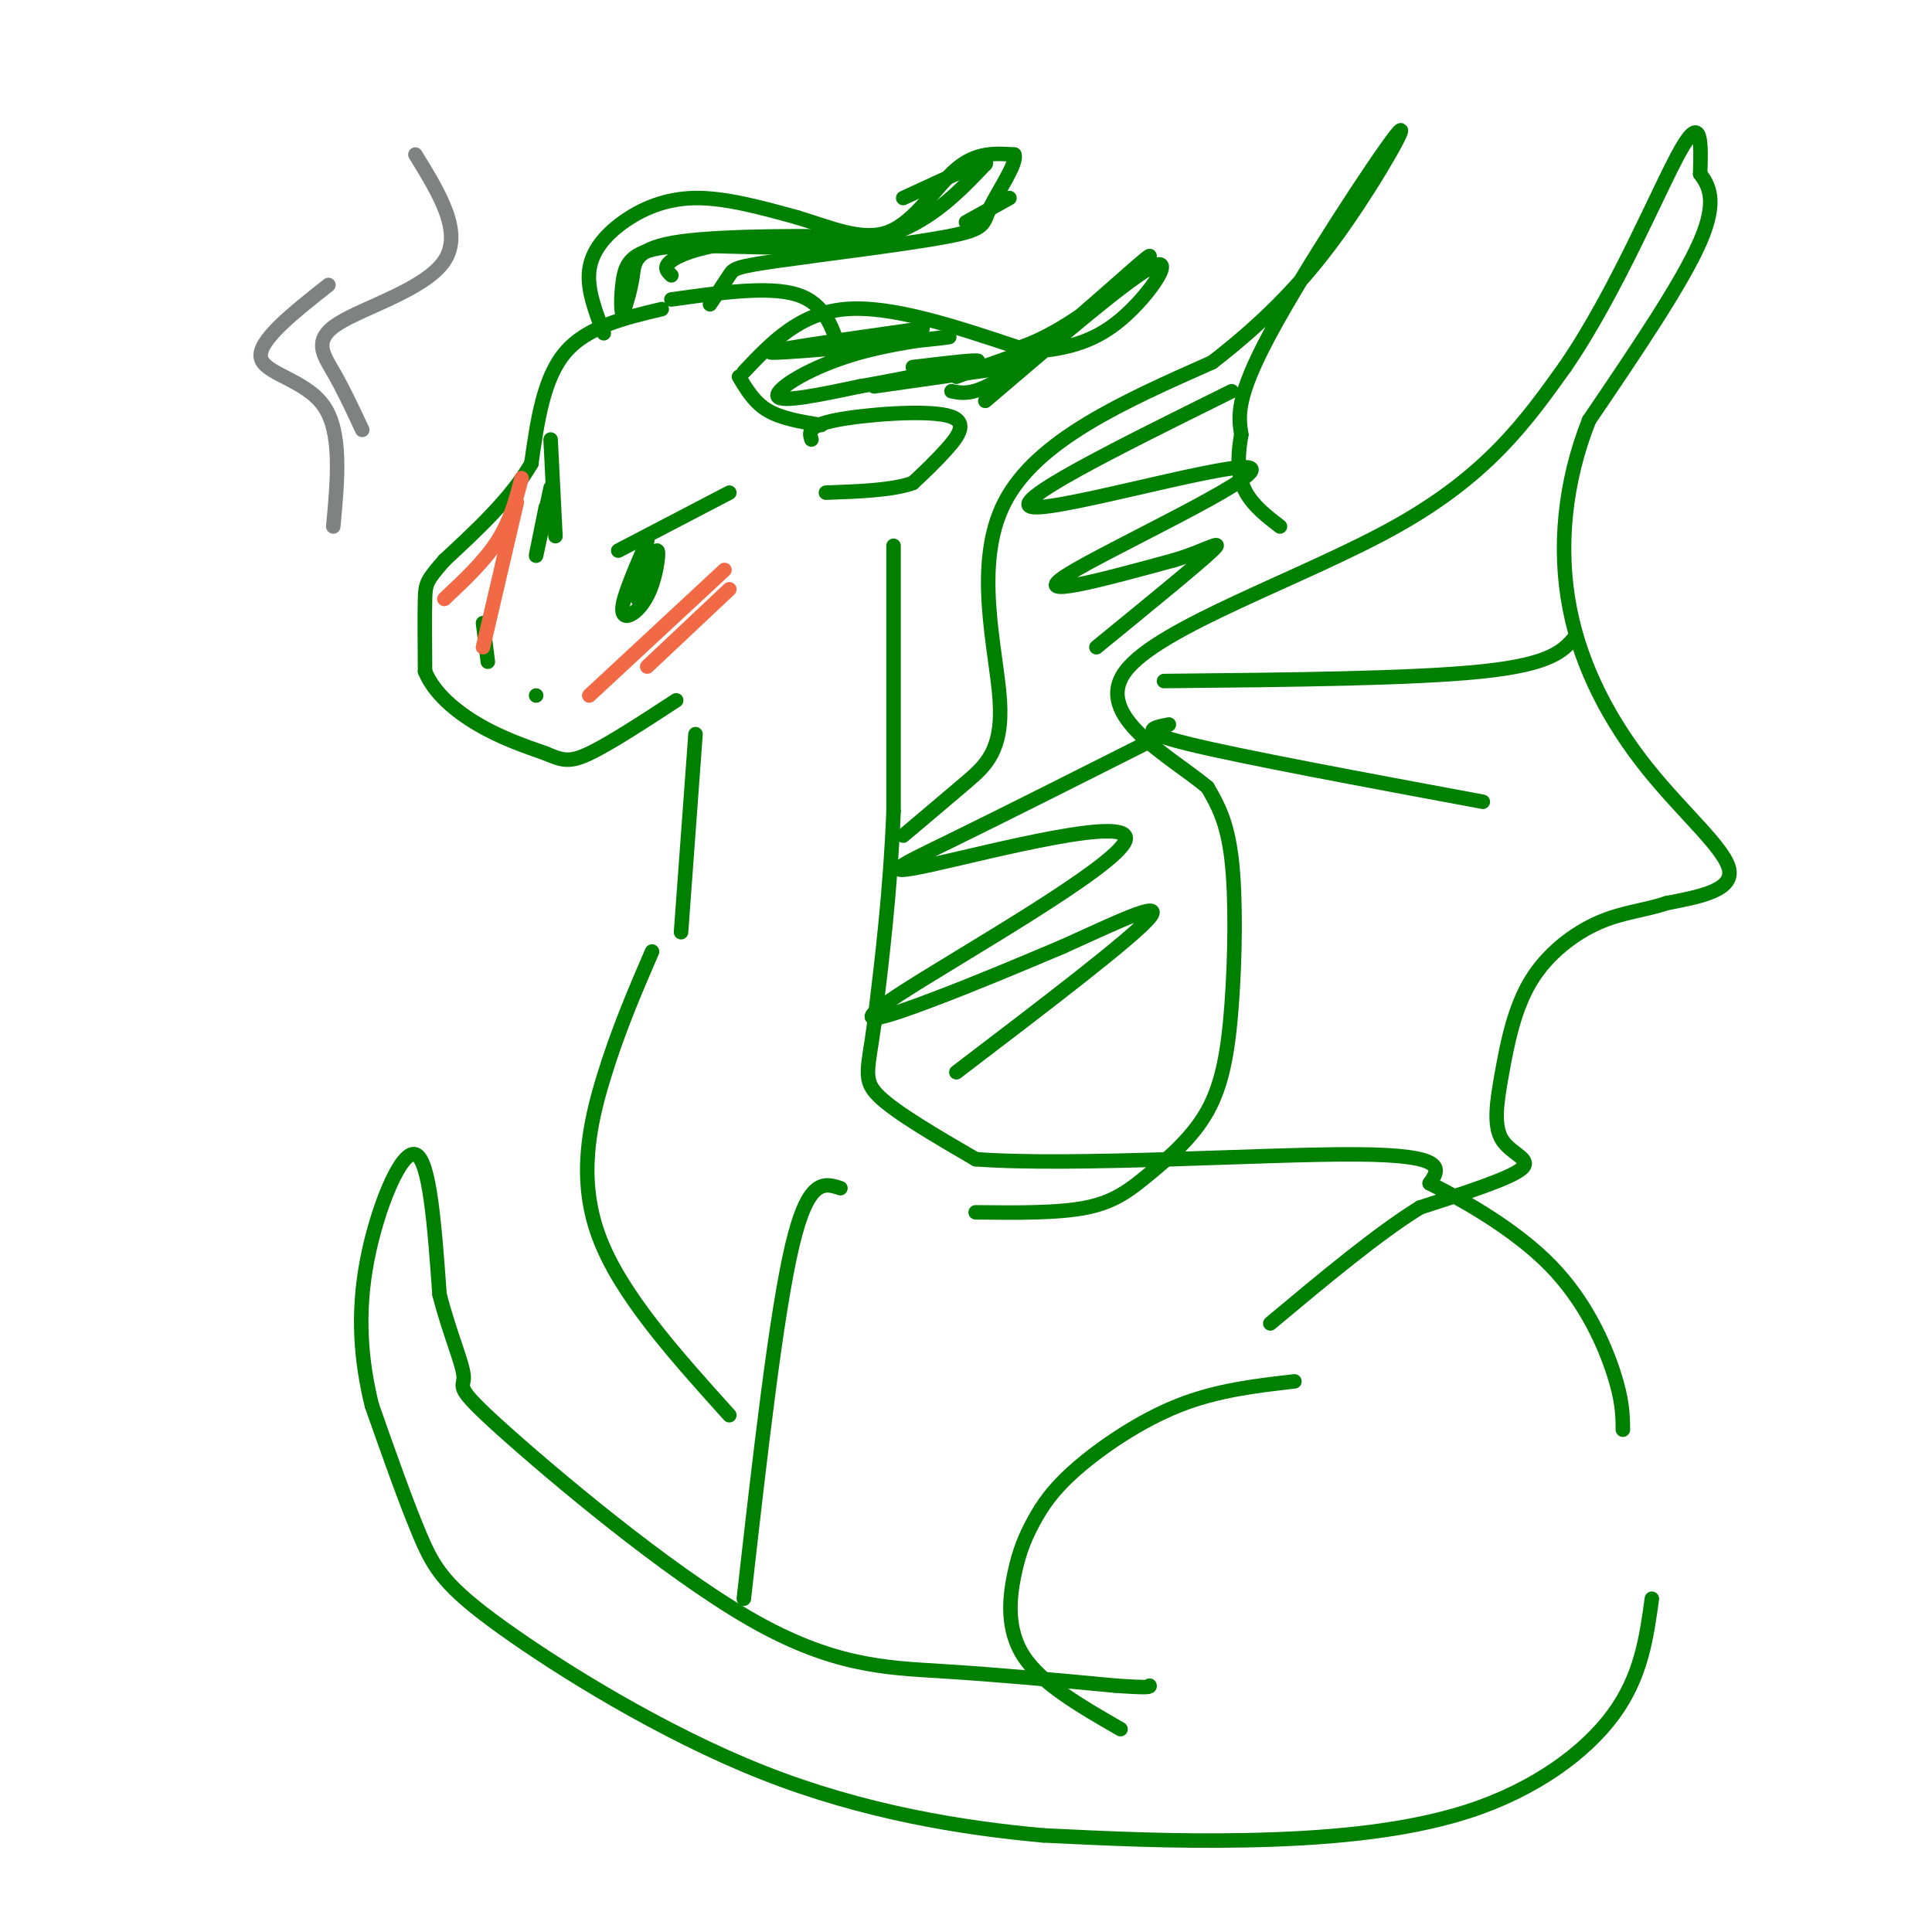 <svg viewBox='0 0 400 400' version='1.1' xmlns='http://www.w3.org/2000/svg' xmlns:xlink='http://www.w3.org/1999/xlink'><g fill='none' stroke='rgb(0,128,0)' stroke-width='3' stroke-linecap='round' stroke-linejoin='round'><path d='M137,64c-7.750,1.833 -15.500,3.667 -20,9c-4.500,5.333 -5.750,14.167 -7,23'/><path d='M110,96c-4.167,7.167 -11.083,13.583 -18,20'/><path d='M92,116c-3.689,4.222 -3.911,4.778 -4,8c-0.089,3.222 -0.044,9.111 0,15'/><path d='M88,139c1.822,4.511 6.378,8.289 11,11c4.622,2.711 9.311,4.356 14,6'/><path d='M113,156c3.378,1.422 4.822,1.978 9,0c4.178,-1.978 11.089,-6.489 18,-11'/><path d='M168,91c-0.446,-1.411 -0.893,-2.821 5,-4c5.893,-1.179 18.125,-2.125 23,-1c4.875,1.125 2.393,4.321 0,7c-2.393,2.679 -4.696,4.839 -7,7'/><path d='M189,100c-4.167,1.500 -11.083,1.750 -18,2'/><path d='M139,62c10.083,-1.417 20.167,-2.833 26,-1c5.833,1.833 7.417,6.917 9,12'/><path d='M144,152c0.000,0.000 -3.000,41.000 -3,41'/><path d='M185,113c0.000,0.000 0.000,55.000 0,55'/><path d='M185,168c-0.667,16.500 -2.333,30.250 -4,44'/><path d='M181,212c-1.289,9.600 -2.511,11.600 1,15c3.511,3.400 11.756,8.200 20,13'/><path d='M202,240c20.000,1.533 60.000,-1.133 79,-1c19.000,0.133 17.000,3.067 15,6'/><path d='M296,245c7.226,3.607 17.792,9.625 25,17c7.208,7.375 11.060,16.107 13,22c1.940,5.893 1.970,8.946 2,12'/><path d='M202,251c8.574,0.097 17.149,0.193 23,-1c5.851,-1.193 8.979,-3.676 13,-7c4.021,-3.324 8.933,-7.489 12,-13c3.067,-5.511 4.287,-12.368 5,-22c0.713,-9.632 0.918,-22.038 0,-30c-0.918,-7.962 -2.959,-11.481 -5,-15'/><path d='M250,163c-7.536,-6.357 -23.875,-14.750 -17,-24c6.875,-9.250 36.964,-19.357 56,-30c19.036,-10.643 27.018,-21.821 35,-33'/><path d='M324,76c10.600,-15.356 19.600,-37.244 24,-45c4.400,-7.756 4.200,-1.378 4,5'/><path d='M352,36c1.644,2.244 3.756,5.356 0,14c-3.756,8.644 -13.378,22.822 -23,37'/><path d='M329,87c-5.121,12.869 -6.424,26.542 -4,39c2.424,12.458 8.576,23.700 16,33c7.424,9.300 16.121,16.657 17,21c0.879,4.343 -6.061,5.671 -13,7'/><path d='M345,187c-4.421,1.514 -8.972,1.798 -14,4c-5.028,2.202 -10.532,6.322 -14,12c-3.468,5.678 -4.899,12.914 -6,19c-1.101,6.086 -1.873,11.023 0,14c1.873,2.977 6.392,3.993 4,6c-2.392,2.007 -11.696,5.003 -21,8'/><path d='M294,250c-8.667,5.333 -19.833,14.667 -31,24'/><path d='M187,173c4.476,-3.774 8.952,-7.548 13,-11c4.048,-3.452 7.667,-6.583 7,-17c-0.667,-10.417 -5.619,-28.119 1,-41c6.619,-12.881 24.810,-20.940 43,-29'/><path d='M251,75c11.705,-9.089 19.467,-17.313 27,-28c7.533,-10.687 14.836,-23.839 11,-19c-3.836,4.839 -18.810,27.668 -26,41c-7.190,13.332 -6.595,17.166 -6,21'/><path d='M257,90c-1.022,5.622 -0.578,9.178 1,12c1.578,2.822 4.289,4.911 7,7'/><path d='M255,81c-23.679,11.720 -47.357,23.440 -41,24c6.357,0.560 42.750,-10.042 45,-8c2.250,2.042 -29.643,16.726 -38,22c-8.357,5.274 6.821,1.137 22,-3'/><path d='M243,116c6.267,-1.800 10.933,-4.800 8,-2c-2.933,2.800 -13.467,11.400 -24,20'/><path d='M239,153c-15.700,7.905 -31.399,15.809 -42,21c-10.601,5.191 -16.103,7.667 -4,5c12.103,-2.667 41.811,-10.478 40,-5c-1.811,5.478 -35.141,24.244 -47,32c-11.859,7.756 -2.245,4.502 7,1c9.245,-3.502 18.123,-7.251 27,-11'/><path d='M220,196c9.978,-4.467 21.422,-10.133 18,-6c-3.422,4.133 -21.711,18.067 -40,32'/><path d='M342,331c-1.107,8.065 -2.214,16.131 -8,24c-5.786,7.869 -16.250,15.542 -30,20c-13.750,4.458 -30.786,5.702 -46,6c-15.214,0.298 -28.607,-0.351 -42,-1'/><path d='M216,380c-16.600,-1.498 -37.099,-4.742 -58,-13c-20.901,-8.258 -42.204,-21.531 -54,-30c-11.796,-8.469 -14.085,-12.134 -17,-19c-2.915,-6.866 -6.458,-16.933 -10,-27'/><path d='M77,291c-2.310,-9.310 -3.083,-19.083 -1,-30c2.083,-10.917 7.024,-22.976 10,-22c2.976,0.976 3.988,14.988 5,29'/><path d='M91,268c2.109,8.258 4.880,14.403 5,17c0.120,2.597 -2.411,1.644 8,11c10.411,9.356 33.765,29.019 51,39c17.235,9.981 28.353,10.280 40,11c11.647,0.720 23.824,1.860 36,3'/><path d='M231,349c7.167,0.500 7.083,0.250 7,0'/><path d='M100,129c0.000,0.000 1.000,8.000 1,8'/><path d='M111,144c0.000,0.000 0.000,0.000 0,0'/><path d='M151,102c0.000,0.000 -23.000,12.000 -23,12'/><path d='M114,91c0.000,0.000 1.000,20.000 1,20'/><path d='M134,112c-2.233,5.158 -4.466,10.316 -5,13c-0.534,2.684 0.630,2.895 2,2c1.370,-0.895 2.946,-2.895 4,-6c1.054,-3.105 1.587,-7.316 1,-7c-0.587,0.316 -2.293,5.158 -4,10'/><path d='M113,105c-1.083,5.333 -2.167,10.667 -2,10c0.167,-0.667 1.583,-7.333 3,-14'/><path d='M125,69c-1.738,-4.536 -3.476,-9.071 -3,-13c0.476,-3.929 3.167,-7.250 7,-10c3.833,-2.750 8.810,-4.929 15,-5c6.190,-0.071 13.595,1.964 21,4'/><path d='M165,45c6.857,2.036 13.500,5.125 19,3c5.500,-2.125 9.857,-9.464 14,-13c4.143,-3.536 8.071,-3.268 12,-3'/><path d='M210,32c0.741,1.737 -3.406,7.579 -5,11c-1.594,3.421 -0.633,4.422 -9,6c-8.367,1.578 -26.060,3.732 -35,5c-8.940,1.268 -9.126,1.648 -10,3c-0.874,1.352 -2.437,3.676 -4,6'/><path d='M153,78c1.583,2.667 3.167,5.333 6,7c2.833,1.667 6.917,2.333 11,3'/><path d='M154,77c5.750,-6.083 11.500,-12.167 21,-13c9.500,-0.833 22.750,3.583 36,8'/><path d='M211,72c13.048,-4.298 27.667,-19.042 27,-19c-0.667,0.042 -16.619,14.869 -26,22c-9.381,7.131 -12.190,6.565 -15,6'/><path d='M209,76c0.000,0.000 -28.000,4.000 -28,4'/><path d='M191,68c-17.418,2.469 -34.836,4.938 -31,5c3.836,0.062 28.925,-2.282 35,-3c6.075,-0.718 -6.864,0.191 -17,3c-10.136,2.809 -17.467,7.517 -17,9c0.467,1.483 8.734,-0.258 17,-2'/><path d='M178,80c8.556,-1.467 21.444,-4.133 24,-5c2.556,-0.867 -5.222,0.067 -13,1'/><path d='M139,57c-0.883,-0.842 -1.766,-1.684 0,-3c1.766,-1.316 6.180,-3.107 15,-4c8.820,-0.893 22.044,-0.889 19,-1c-3.044,-0.111 -22.358,-0.338 -32,1c-9.642,1.338 -9.612,4.239 -10,7c-0.388,2.761 -1.194,5.380 -2,8'/><path d='M129,65c-0.434,0.112 -0.518,-3.609 0,-7c0.518,-3.391 1.640,-6.451 11,-7c9.360,-0.549 26.960,1.415 39,-1c12.040,-2.415 18.520,-9.207 25,-16'/><path d='M204,34c1.333,-1.500 -7.833,2.750 -17,7'/><path d='M204,83c15.244,-13.022 30.489,-26.044 35,-28c4.511,-1.956 -1.711,7.156 -8,12c-6.289,4.844 -12.644,5.422 -19,6'/><path d='M212,73c-5.500,1.833 -9.750,3.417 -14,5'/><path d='M209,41c0.000,0.000 -9.000,5.000 -9,5'/><path d='M241,141c25.917,-0.250 51.833,-0.500 66,-2c14.167,-1.500 16.583,-4.250 19,-7'/><path d='M242,150c-3.417,0.667 -6.833,1.333 4,4c10.833,2.667 35.917,7.333 61,12'/><path d='M174,246c-3.333,-1.083 -6.667,-2.167 -10,12c-3.333,14.167 -6.667,43.583 -10,73'/><path d='M135,197c-3.511,8.133 -7.022,16.267 -10,26c-2.978,9.733 -5.422,21.067 -1,33c4.422,11.933 15.711,24.467 27,37'/><path d='M268,286c-8.010,0.915 -16.021,1.831 -24,5c-7.979,3.169 -15.928,8.592 -21,13c-5.072,4.408 -7.267,7.800 -9,11c-1.733,3.200 -3.005,6.208 -4,11c-0.995,4.792 -1.713,11.369 2,17c3.713,5.631 11.856,10.315 20,15'/></g>
<g fill='none' stroke='rgb(128,130,130)' stroke-width='3' stroke-linecap='round' stroke-linejoin='round'><path d='M69,109c0.911,-9.778 1.822,-19.556 -2,-25c-3.822,-5.444 -12.378,-6.556 -13,-10c-0.622,-3.444 6.689,-9.222 14,-15'/><path d='M75,89c-1.958,-4.196 -3.917,-8.393 -6,-12c-2.083,-3.607 -4.292,-6.625 1,-10c5.292,-3.375 18.083,-7.107 22,-13c3.917,-5.893 -1.042,-13.946 -6,-22'/></g>
<g fill='none' stroke='rgb(242,105,70)' stroke-width='3' stroke-linecap='round' stroke-linejoin='round'><path d='M150,118c0.000,0.000 -28.000,26.000 -28,26'/><path d='M151,122c0.000,0.000 -17.000,16.000 -17,16'/><path d='M108,99c-1.167,4.417 -2.333,8.833 -5,13c-2.667,4.167 -6.833,8.083 -11,12'/><path d='M107,104c0.000,0.000 -7.000,30.000 -7,30'/></g>
</svg>